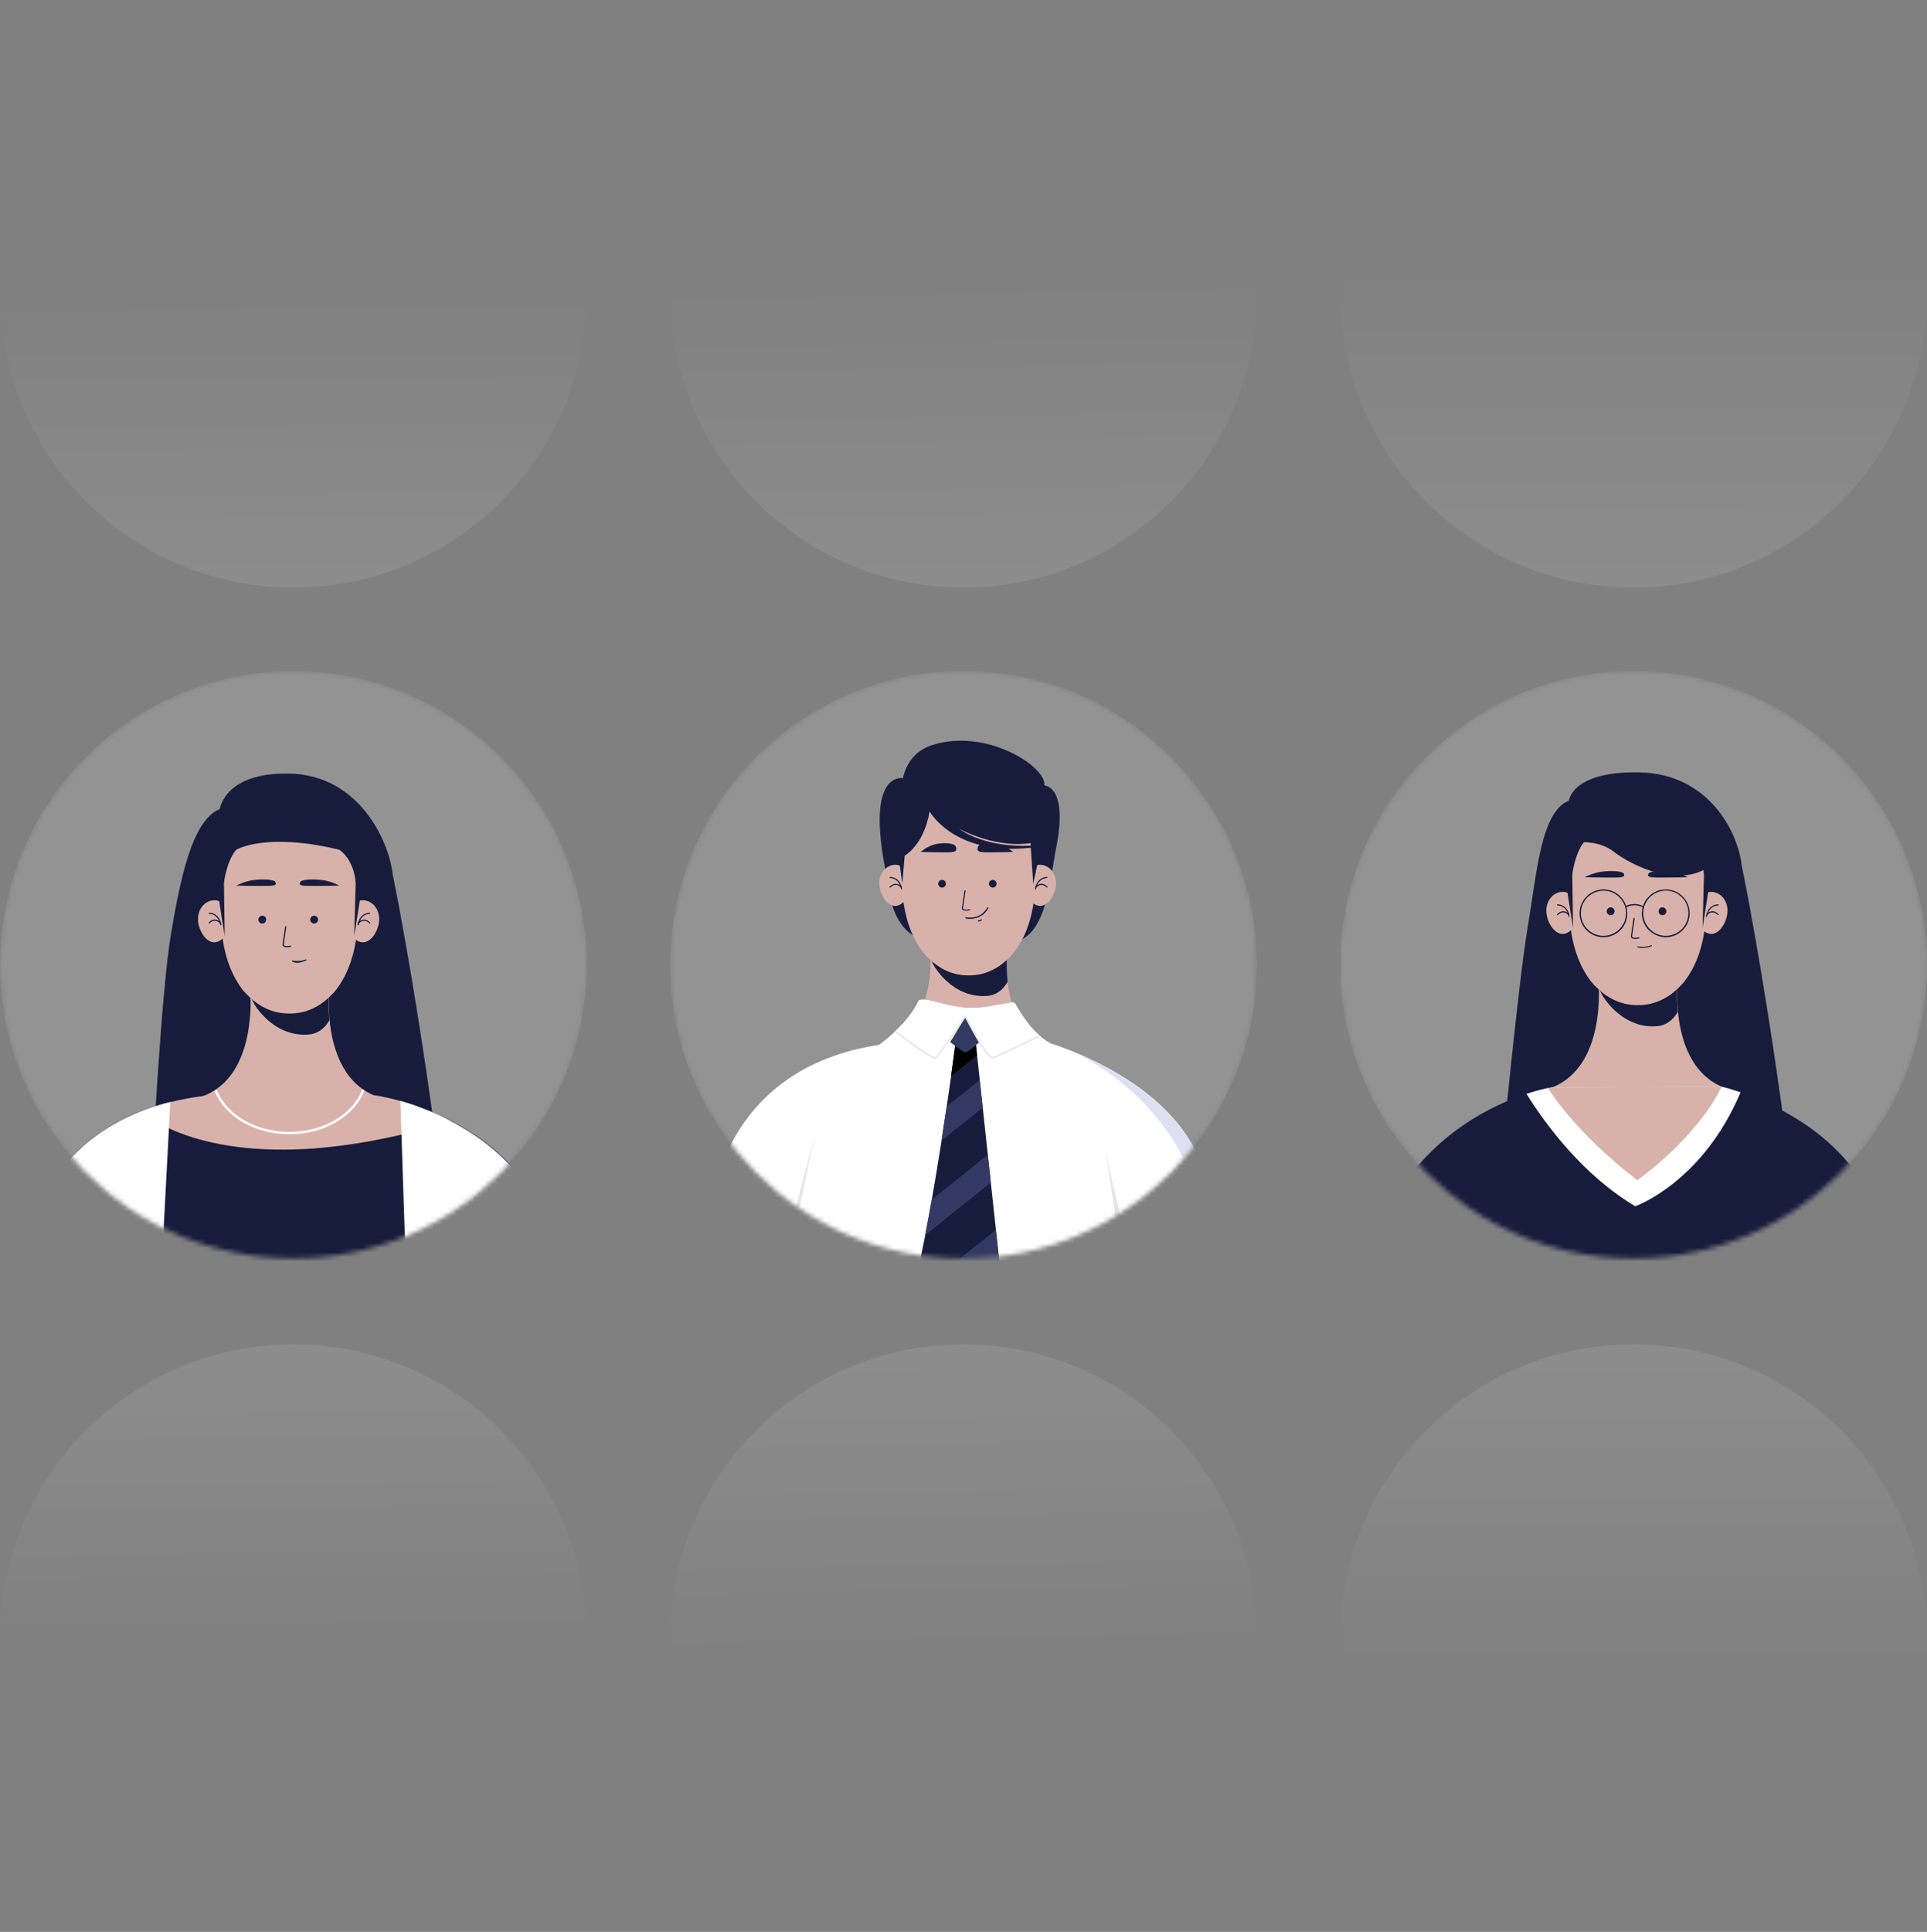 <svg className="w-full h-full" viewBox="0 0 424 425" fill="none" xmlns="http://www.w3.org/2000/svg">
<rect x="0" y="0" width="424" height="425" fill="#808080" stroke="none"/>
<mask id="mask0_1192_1008" style="mask-type:luminance" maskUnits="userSpaceOnUse" x="0" y="147" width="130" height="130">
<path d="M64.559 276.865C100.214 276.865 129.119 247.929 129.119 212.234C129.119 176.54 100.214 147.604 64.559 147.604C28.904 147.604 0 176.54 0 212.234C0 247.929 28.904 276.865 64.559 276.865Z" fill="white"/>
</mask>
<g mask="url(#mask0_1192_1008)">
<path d="M64.559 276.865C100.214 276.865 129.119 247.929 129.119 212.234C129.119 176.54 100.214 147.604 64.559 147.604C28.904 147.604 0 176.54 0 212.234C0 247.929 28.904 276.865 64.559 276.865Z" fill="white" fill-opacity="0.15"/>
</g>
<mask id="mask1_1192_1008" style="mask-type:luminance" maskUnits="userSpaceOnUse" x="0" y="147" width="130" height="130">
<path d="M64.559 276.865C100.214 276.865 129.119 247.929 129.119 212.234C129.119 176.54 100.214 147.604 64.559 147.604C28.904 147.604 0 176.54 0 212.234C0 247.929 28.904 276.865 64.559 276.865Z" fill="white"/>
</mask>
<g mask="url(#mask1_1192_1008)">
<path d="M95.647 248.666C90.912 213.86 86.402 192.357 86.402 192.357C85.555 184.745 78.816 170.473 63.695 170.179C51.202 169.937 48.8 175.922 48.333 178.016C42.164 180.438 39.572 194.052 37.637 205.366C35.442 218.202 33.403 258.233 33.403 258.233L86.695 265.879C86.678 265.879 97.893 265.17 95.647 248.666Z" fill="#171C3C"/>
<path d="M124.177 289.545C124.177 289.649 124.177 289.753 124.159 289.857C124.142 290.289 124.108 290.705 124.073 291.137C124.073 291.154 124.073 291.172 124.073 291.189C124.056 291.293 124.056 291.414 124.038 291.518C124.004 291.777 123.987 292.037 123.935 292.296C123.9 292.556 123.866 292.815 123.814 293.057C123.797 293.178 123.762 293.317 123.745 293.438C123.727 293.542 123.71 293.663 123.693 293.767C123.676 293.818 123.676 293.87 123.658 293.922C123.641 294.043 123.606 294.182 123.572 294.303C123.555 294.389 123.537 294.476 123.52 294.562H4.908V280.152C4.908 280.152 4.908 280.083 4.908 279.927C4.908 279.91 4.908 279.91 4.908 279.892C4.908 279.823 4.908 279.737 4.925 279.633C4.925 279.598 4.925 279.564 4.925 279.529C4.925 279.46 4.925 279.373 4.942 279.287C4.942 279.2 4.96 279.114 4.96 279.027V279.01C4.977 278.872 4.977 278.699 4.994 278.526C5.029 278.18 5.063 277.782 5.133 277.349C5.15 277.28 5.15 277.194 5.167 277.125C5.184 276.969 5.202 276.83 5.236 276.675C5.236 276.675 5.236 276.675 5.236 276.657C5.253 276.519 5.288 276.363 5.305 276.208C5.305 276.19 5.305 276.173 5.305 276.156C5.392 275.654 5.478 275.1 5.599 274.53C5.651 274.322 5.685 274.097 5.737 273.89C5.772 273.699 5.824 273.526 5.858 273.336C5.927 273.042 5.997 272.748 6.083 272.436C6.083 272.419 6.1 272.402 6.1 272.384C6.152 272.16 6.221 271.952 6.273 271.727C6.308 271.623 6.342 271.502 6.377 271.381C6.411 271.277 6.446 271.156 6.48 271.035C6.567 270.776 6.636 270.499 6.722 270.222C6.774 270.032 6.843 269.824 6.912 269.634C6.947 269.513 6.999 269.392 7.033 269.271C7.12 269.028 7.206 268.786 7.293 268.544C7.379 268.302 7.465 268.042 7.569 267.8C7.621 267.679 7.673 267.558 7.707 267.42C7.759 267.298 7.811 267.16 7.863 267.039C7.915 266.918 7.967 266.779 8.018 266.658C8.122 266.399 8.226 266.139 8.347 265.897C8.399 265.759 8.468 265.638 8.519 265.499C8.571 265.378 8.64 265.24 8.692 265.101C8.813 264.842 8.934 264.582 9.072 264.323C9.142 264.185 9.193 264.063 9.263 263.925C9.401 263.666 9.539 263.389 9.677 263.129C9.798 262.887 9.936 262.645 10.057 262.42C10.075 262.385 10.092 262.368 10.109 262.334C10.178 262.195 10.265 262.074 10.334 261.936C10.403 261.797 10.489 261.676 10.576 261.538C10.818 261.14 11.06 260.742 11.319 260.327C11.405 260.188 11.492 260.067 11.578 259.929C11.837 259.531 12.114 259.133 12.39 258.718C12.494 258.58 12.58 258.441 12.684 258.303C13.064 257.766 13.479 257.247 13.894 256.728C14.101 256.469 14.326 256.21 14.55 255.933C14.654 255.794 14.775 255.673 14.896 255.535C15.12 255.275 15.363 255.016 15.604 254.756C15.725 254.618 15.846 254.497 15.967 254.376C16.209 254.116 16.468 253.857 16.728 253.615C16.745 253.597 16.762 253.58 16.762 253.58C17.142 253.217 17.523 252.853 17.92 252.49C18.335 252.11 18.749 251.746 19.199 251.383C19.354 251.262 19.492 251.141 19.648 251.02C19.803 250.899 19.942 250.778 20.097 250.656C20.391 250.414 20.702 250.189 21.03 249.947C21.186 249.826 21.341 249.722 21.514 249.601C21.67 249.48 21.843 249.376 21.998 249.255C22.154 249.134 22.326 249.03 22.499 248.909C22.672 248.788 22.845 248.684 23 248.58C23 248.58 23.018 248.563 23.035 248.563C23.363 248.356 23.709 248.131 24.055 247.923C24.227 247.819 24.417 247.716 24.59 247.594C24.953 247.387 25.316 247.179 25.696 246.972C25.886 246.868 26.076 246.764 26.266 246.66C26.439 246.574 26.612 246.47 26.785 246.383C26.819 246.366 26.871 246.332 26.906 246.314C27.061 246.228 27.234 246.159 27.39 246.072C27.407 246.072 27.424 246.055 27.441 246.055C27.631 245.968 27.822 245.864 28.012 245.778C28.409 245.588 28.824 245.397 29.239 245.224C29.446 245.138 29.653 245.034 29.861 244.948C30.068 244.861 30.293 244.775 30.5 244.688C30.707 244.602 30.932 244.515 31.157 244.429C31.381 244.342 31.606 244.256 31.831 244.169C31.848 244.169 31.883 244.152 31.9 244.152C32.09 244.083 32.297 244.013 32.505 243.927C32.729 243.84 32.954 243.771 33.178 243.685C33.403 243.616 33.628 243.529 33.87 243.46H33.887C34.025 243.408 34.163 243.373 34.302 243.321C34.371 243.304 34.423 243.287 34.492 243.27C34.717 243.2 34.941 243.131 35.148 243.062C35.269 243.027 35.373 242.993 35.494 242.958C35.667 242.906 35.84 242.854 36.013 242.802C36.496 242.664 36.998 242.526 37.499 242.405C39.797 241.816 42.268 241.367 44.912 241.021L48.817 241.003L78.73 240.865L82.186 240.848C82.186 240.848 84.536 241.124 88.147 242.145C88.32 242.197 88.493 242.249 88.683 242.301C88.7 242.301 88.718 242.301 88.735 242.318C88.804 242.335 88.89 242.37 88.959 242.387C88.977 242.387 89.011 242.405 89.028 242.405C89.098 242.422 89.167 242.456 89.236 242.474C89.27 242.474 89.305 242.491 89.322 242.508C89.391 242.526 89.443 242.543 89.512 242.56C89.53 242.56 89.547 242.578 89.564 242.578C89.651 242.595 89.72 242.629 89.806 242.647C89.892 242.681 89.979 242.699 90.083 242.733C90.152 242.751 90.204 242.768 90.273 242.802C90.29 242.802 90.29 242.802 90.307 242.82C90.411 242.854 90.497 242.872 90.601 242.906C90.636 242.924 90.67 242.924 90.705 242.941C90.808 242.975 90.912 243.01 91.016 243.045C91.085 243.062 91.171 243.097 91.24 243.114C91.275 243.131 91.292 243.131 91.327 243.148C91.43 243.183 91.517 243.218 91.603 243.252C91.672 243.27 91.742 243.304 91.793 243.321C91.845 243.339 91.897 243.356 91.932 243.373C92.053 243.408 92.156 243.46 92.277 243.494C92.346 243.512 92.415 243.546 92.485 243.564C92.554 243.581 92.606 243.616 92.675 243.633C92.709 243.65 92.727 243.65 92.761 243.667C92.83 243.702 92.899 243.719 92.986 243.754C93.107 243.806 93.228 243.84 93.331 243.892C93.4 243.927 93.47 243.944 93.539 243.979C93.573 243.996 93.591 243.996 93.625 244.013C93.763 244.065 93.902 244.117 94.04 244.169C94.161 244.221 94.282 244.273 94.403 244.325C94.524 244.377 94.645 244.429 94.766 244.481C94.887 244.532 95.008 244.584 95.111 244.636H95.129C95.146 244.654 95.18 244.654 95.215 244.671C95.319 244.723 95.405 244.757 95.509 244.792C95.63 244.844 95.751 244.896 95.889 244.948C96.01 245 96.131 245.051 96.269 245.121C96.39 245.172 96.528 245.242 96.649 245.294C96.77 245.345 96.908 245.415 97.029 245.467C97.15 245.518 97.288 245.588 97.409 245.64C97.669 245.761 97.928 245.882 98.187 246.02C98.325 246.089 98.446 246.159 98.585 246.21C98.844 246.349 99.103 246.47 99.362 246.608C100.589 247.248 101.833 247.975 103.095 248.753C103.112 248.753 103.129 248.771 103.129 248.771C103.458 248.978 103.769 249.186 104.097 249.394C104.149 249.428 104.183 249.445 104.235 249.48C104.391 249.584 104.546 249.688 104.702 249.791C104.788 249.861 104.875 249.913 104.978 249.982C105.082 250.051 105.186 250.12 105.289 250.189C105.445 250.31 105.618 250.432 105.773 250.535C105.877 250.605 105.963 250.674 106.067 250.743C106.102 250.76 106.136 250.795 106.171 250.812C106.413 250.985 106.654 251.175 106.896 251.366C107.052 251.487 107.207 251.608 107.363 251.729C107.536 251.867 107.709 252.006 107.881 252.144C108.054 252.3 108.244 252.438 108.417 252.594C108.452 252.611 108.469 252.646 108.503 252.663C108.538 252.698 108.573 252.715 108.607 252.75C108.849 252.957 109.074 253.165 109.316 253.372C109.402 253.442 109.471 253.511 109.558 253.58C109.713 253.718 109.869 253.857 110.024 253.995C110.18 254.134 110.335 254.272 110.473 254.428C110.508 254.462 110.525 254.48 110.56 254.497C110.698 254.635 110.836 254.774 110.992 254.912C111.13 255.05 111.268 255.189 111.407 255.327C111.493 255.414 111.597 255.518 111.683 255.621C111.7 255.639 111.735 255.673 111.752 255.691C111.856 255.794 111.942 255.881 112.046 255.985C112.167 256.123 112.305 256.261 112.426 256.4C112.461 256.434 112.478 256.452 112.513 256.486C112.668 256.642 112.806 256.815 112.962 256.988C113.014 257.04 113.048 257.092 113.1 257.144C113.238 257.299 113.377 257.455 113.515 257.611C113.636 257.766 113.774 257.905 113.895 258.061C113.912 258.078 113.912 258.078 113.929 258.095C113.947 258.112 113.964 258.13 113.964 258.147C113.999 258.199 114.05 258.234 114.085 258.285C114.189 258.407 114.292 258.545 114.396 258.683C114.552 258.874 114.69 259.064 114.845 259.254C114.863 259.272 114.863 259.289 114.88 259.306C115.018 259.479 115.156 259.669 115.295 259.86C115.312 259.877 115.312 259.894 115.329 259.912C115.433 260.05 115.537 260.188 115.64 260.327C115.692 260.413 115.761 260.482 115.813 260.569C115.865 260.621 115.899 260.69 115.934 260.742C116.02 260.846 116.09 260.967 116.176 261.088C116.193 261.123 116.211 261.14 116.228 261.174C116.28 261.244 116.331 261.33 116.383 261.399C116.522 261.607 116.66 261.815 116.798 262.022C116.884 262.161 116.971 262.282 117.057 262.42C117.075 262.437 117.092 262.472 117.109 262.489C117.161 262.558 117.195 262.628 117.247 262.697L117.403 262.939C117.489 263.077 117.576 263.216 117.645 263.354C117.645 263.371 117.662 263.389 117.679 263.406C117.731 263.51 117.8 263.596 117.852 263.7C117.939 263.839 118.025 263.994 118.111 264.133C118.163 264.219 118.215 264.306 118.25 264.375C118.301 264.444 118.336 264.531 118.371 264.6C118.388 264.634 118.422 264.686 118.44 264.721C118.509 264.842 118.561 264.946 118.63 265.067C118.664 265.136 118.716 265.205 118.751 265.274C118.906 265.551 119.044 265.845 119.2 266.122C119.217 266.174 119.252 266.209 119.269 266.26C119.321 266.364 119.373 266.485 119.425 266.589C119.459 266.658 119.494 266.728 119.528 266.814C119.667 267.091 119.805 267.368 119.926 267.662C119.978 267.766 120.029 267.869 120.064 267.99C120.116 268.112 120.185 268.25 120.237 268.371C120.289 268.492 120.341 268.63 120.41 268.752C120.427 268.786 120.427 268.803 120.444 268.838C120.513 268.994 120.565 269.132 120.634 269.288C120.652 269.322 120.652 269.34 120.669 269.374C120.721 269.478 120.755 269.599 120.807 269.703C120.893 269.911 120.963 270.118 121.049 270.326C121.066 270.378 121.084 270.412 121.101 270.464C121.135 270.551 121.17 270.637 121.205 270.724C121.205 270.741 121.222 270.758 121.222 270.776C121.274 270.897 121.308 271.018 121.343 271.122C121.395 271.26 121.446 271.398 121.481 271.537C121.481 271.554 121.481 271.554 121.498 271.571C121.55 271.692 121.585 271.831 121.619 271.952C121.654 272.073 121.706 272.194 121.74 272.315C121.792 272.454 121.827 272.575 121.878 272.713C121.878 272.73 121.896 272.765 121.896 272.782C121.948 272.955 121.999 273.111 122.051 273.284C122.086 273.405 122.12 273.509 122.155 273.63C122.172 273.682 122.172 273.717 122.19 273.751C122.207 273.786 122.207 273.82 122.224 273.872C122.241 273.924 122.259 273.993 122.276 274.063C122.31 274.201 122.362 274.357 122.397 274.495C122.431 274.633 122.483 274.789 122.518 274.927C122.535 274.979 122.535 275.014 122.552 275.066C122.57 275.152 122.604 275.239 122.622 275.343C122.673 275.516 122.708 275.689 122.742 275.862C122.812 276.138 122.881 276.433 122.95 276.727C123.019 277.038 123.088 277.367 123.157 277.695C123.192 277.834 123.209 277.972 123.244 278.111C123.244 278.145 123.261 278.162 123.261 278.197C123.33 278.543 123.399 278.872 123.451 279.218C123.468 279.322 123.486 279.425 123.503 279.529C123.537 279.771 123.589 280.014 123.624 280.256L123.658 280.481C123.676 280.584 123.693 280.688 123.71 280.792C123.727 280.844 123.727 280.896 123.727 280.965C123.745 281.138 123.779 281.294 123.797 281.467C123.814 281.622 123.831 281.795 123.848 281.951C123.883 282.28 123.935 282.608 123.969 282.954C123.987 283.127 124.004 283.3 124.021 283.456C124.021 283.473 124.021 283.508 124.021 283.525C124.038 283.629 124.039 283.75 124.056 283.871C124.056 283.923 124.073 283.975 124.073 284.027C124.073 284.096 124.09 284.165 124.09 284.235C124.09 284.321 124.108 284.408 124.108 284.477C124.142 284.892 124.177 285.307 124.194 285.722C124.194 285.826 124.211 285.93 124.211 286.051C124.211 286.12 124.211 286.189 124.229 286.259C124.246 286.535 124.263 286.829 124.263 287.124C124.211 287.989 124.211 288.767 124.177 289.545Z" fill="#171C3C"/>
<path d="M38.76 294.544H4.89V280.134C4.89 280.134 4.89 280.065 4.89 279.909C4.89 279.892 4.89 279.892 4.89 279.875C4.89 279.805 4.89 279.719 4.908 279.615C4.908 279.58 4.908 279.546 4.908 279.511C4.908 279.442 4.908 279.356 4.925 279.269C4.925 279.183 4.942 279.096 4.942 279.01V278.992C4.959 278.854 4.959 278.681 4.977 278.508C5.011 278.162 5.046 277.764 5.115 277.332C5.132 277.262 5.132 277.176 5.15 277.107C5.167 276.951 5.184 276.813 5.219 276.657C5.219 276.657 5.219 276.657 5.219 276.64C5.236 276.501 5.271 276.345 5.288 276.19C5.288 276.172 5.288 276.155 5.288 276.138C5.374 275.636 5.461 275.083 5.582 274.512C5.633 274.304 5.668 274.079 5.72 273.872C5.754 273.681 5.806 273.508 5.841 273.318C5.91 273.024 5.979 272.73 6.065 272.419C6.065 272.401 6.083 272.384 6.083 272.367C6.134 272.142 6.204 271.934 6.255 271.709C6.29 271.605 6.325 271.484 6.359 271.363C6.394 271.259 6.428 271.138 6.463 271.017C6.549 270.758 6.618 270.481 6.705 270.204C6.757 270.014 6.826 269.806 6.895 269.616C6.929 269.495 6.981 269.374 7.016 269.253C7.102 269.011 7.189 268.768 7.275 268.526C7.361 268.284 7.448 268.024 7.551 267.782C7.603 267.661 7.655 267.54 7.69 267.402C7.742 267.281 7.793 267.142 7.845 267.021C7.897 266.9 7.949 266.762 8.001 266.64C8.104 266.381 8.208 266.122 8.329 265.879C8.381 265.741 8.45 265.62 8.502 265.481C8.554 265.36 8.623 265.222 8.675 265.084C8.796 264.824 8.917 264.565 9.055 264.305C9.124 264.167 9.176 264.046 9.245 263.907C9.383 263.648 9.521 263.371 9.66 263.111C9.781 262.869 9.919 262.627 10.04 262.402C10.057 262.368 10.074 262.35 10.092 262.316C10.161 262.177 10.247 262.056 10.316 261.918C10.385 261.779 10.472 261.658 10.558 261.52C10.8 261.122 11.042 260.724 11.301 260.309C11.388 260.171 11.474 260.049 11.56 259.911C11.82 259.513 12.096 259.115 12.373 258.7C12.476 258.562 12.563 258.423 12.666 258.285C13.047 257.749 13.461 257.23 13.876 256.711C14.084 256.451 14.308 256.192 14.533 255.915C14.636 255.776 14.757 255.655 14.878 255.517C15.103 255.257 15.345 254.998 15.587 254.738C15.708 254.6 15.829 254.479 15.95 254.358C16.192 254.098 16.451 253.839 16.71 253.597C16.727 253.579 16.745 253.562 16.745 253.562C17.125 253.199 17.505 252.836 17.902 252.472C18.317 252.092 18.732 251.728 19.181 251.365C19.337 251.244 19.475 251.123 19.631 251.002C19.786 250.881 19.924 250.76 20.08 250.639C20.373 250.396 20.685 250.171 21.013 249.929C21.168 249.808 21.324 249.704 21.497 249.583C21.652 249.462 21.825 249.358 21.981 249.237C22.136 249.116 22.309 249.012 22.482 248.891C22.654 248.77 22.827 248.666 22.983 248.563C22.983 248.563 23 248.545 23.017 248.545C23.346 248.338 23.691 248.113 24.037 247.905C24.21 247.801 24.4 247.698 24.573 247.577C24.936 247.369 25.298 247.161 25.679 246.954C25.869 246.85 26.059 246.746 26.249 246.642C26.422 246.556 26.594 246.452 26.767 246.366C26.802 246.348 26.854 246.314 26.888 246.296C27.044 246.21 27.216 246.141 27.372 246.054C27.389 246.054 27.407 246.037 27.424 246.037C27.614 245.95 27.804 245.847 27.994 245.76C28.392 245.57 28.806 245.38 29.221 245.207C29.428 245.12 29.636 245.016 29.843 244.93C30.05 244.843 30.275 244.757 30.483 244.67C30.69 244.584 30.915 244.497 31.139 244.411C31.364 244.324 31.588 244.238 31.813 244.151C31.83 244.151 31.865 244.134 31.882 244.134C32.072 244.065 32.28 243.996 32.487 243.909C32.712 243.823 32.936 243.753 33.161 243.667C33.386 243.598 33.61 243.511 33.852 243.442H33.869C34.008 243.39 34.146 243.355 34.284 243.304C34.353 243.286 34.405 243.269 34.474 243.252C34.699 243.182 34.923 243.113 35.131 243.044C35.252 243.01 35.355 242.975 35.477 242.94C35.649 242.888 35.822 242.837 35.995 242.785C36.479 242.646 36.98 242.508 37.481 242.387C37.481 242.387 37.481 242.404 37.481 242.421C37.481 242.698 37.533 244.861 37.619 248.355C37.688 251.106 37.758 254.669 37.861 258.821C38.086 268.716 38.414 281.777 38.76 294.544Z" fill="#171C3C"/>
<path d="M82.134 240.901C78.004 244.344 74.012 246.437 70.245 247.561H70.228C57.803 251.298 47.901 244.603 44.065 241.385C44.342 241.282 44.618 241.178 44.895 241.057C45.638 240.763 46.329 240.399 46.986 240.002C56.801 233.981 55.021 217.426 55.021 217.426H72.457C72.457 217.426 72.128 220.47 72.526 224.432C73.079 230.193 75.204 237.891 82.134 240.901Z" fill="#D8B2AA"/>
<path d="M99.327 246.659C48.972 261.9 31.122 244.462 31.122 244.462C33.092 243.701 35.2 243.027 37.481 242.456C39.779 241.885 42.25 241.418 44.894 241.072L82.15 240.916C82.15 240.916 84.501 241.193 88.112 242.213C91.171 243.061 95.145 244.462 99.327 246.659Z" fill="#D8B2AA"/>
<path d="M72.491 224.432C71.471 226.179 70.002 227.408 67.946 227.581C59.824 228.255 55.262 220.263 55.349 219.536L55.763 217.426H72.421C72.421 217.426 72.093 220.488 72.491 224.432Z" fill="#171C3C"/>
<path d="M83.43 202.166C83.43 199.883 81.823 198.049 79.835 198.049C77.848 198.049 76.241 199.9 76.241 202.166C76.241 204.45 77.848 207.304 79.835 207.304C81.823 207.304 83.43 204.432 83.43 202.166Z" fill="#D8B2AA"/>
<path d="M78.903 203.568L78.643 203.551C78.643 203.516 78.954 200.835 81.443 200.766V201.025C79.179 201.077 78.903 203.551 78.903 203.568Z" fill="#171C3C"/>
<path d="M81.357 203.186C80.925 202.754 80.493 202.546 80.061 202.564C79.404 202.598 78.955 203.169 78.955 203.169L78.747 203.013C78.765 202.979 79.266 202.339 80.026 202.304C80.545 202.269 81.046 202.512 81.512 203.013L81.357 203.186Z" fill="#171C3C"/>
<path d="M43.564 202.166C43.564 199.883 45.171 198.049 47.158 198.049C49.145 198.049 50.753 199.9 50.753 202.166C50.753 204.45 49.145 207.304 47.158 207.304C45.171 207.304 43.564 204.432 43.564 202.166Z" fill="#D8B2AA"/>
<path d="M48.489 203.568L48.748 203.551C48.748 203.516 48.437 200.835 45.949 200.766V201.025C48.213 201.077 48.489 203.551 48.489 203.568Z" fill="#171C3C"/>
<path d="M46.018 203.186C46.45 202.754 46.882 202.546 47.314 202.564C47.971 202.598 48.42 203.169 48.42 203.169L48.627 203.013C48.61 202.979 48.109 202.339 47.349 202.304C46.83 202.269 46.329 202.512 45.862 203.013L46.018 203.186Z" fill="#171C3C"/>
<path d="M73.753 217.994C71.091 221.056 67.722 223.029 63.678 222.959C59.652 223.029 56.265 221.056 53.604 217.994C53.586 217.977 53.569 217.96 53.552 217.943C48.782 211.922 47.815 203.134 49.111 192.685C50.044 185.16 57.129 182.254 61.052 181.199C62.762 180.749 64.559 180.749 66.27 181.199C70.21 182.254 77.295 185.16 78.211 192.685C79.541 203.169 78.556 211.957 73.753 217.994Z" fill="#D8B2AA"/>
<path d="M69.122 203.169C69.599 203.169 69.986 202.782 69.986 202.304C69.986 201.827 69.599 201.439 69.122 201.439C68.644 201.439 68.258 201.827 68.258 202.304C68.258 202.782 68.644 203.169 69.122 203.169Z" fill="#171C3C"/>
<path d="M57.716 203.169C58.194 203.169 58.58 202.782 58.58 202.304C58.58 201.827 58.194 201.439 57.716 201.439C57.239 201.439 56.852 201.827 56.852 202.304C56.852 202.782 57.239 203.169 57.716 203.169Z" fill="#171C3C"/>
<path d="M74.669 194.83C74.669 194.83 72.405 194.882 69.45 194.899C66.495 194.916 65.718 194.882 65.994 194.12C66.253 193.359 69.225 193.377 71.092 193.636C72.958 193.896 74.669 194.83 74.669 194.83Z" fill="#171C3C"/>
<path d="M51.979 194.83C51.979 194.83 54.243 194.882 57.198 194.899C60.153 194.916 60.93 194.882 60.654 194.12C60.395 193.359 57.422 193.377 55.556 193.636C53.707 193.913 51.979 194.83 51.979 194.83Z" fill="#171C3C"/>
<path d="M63.108 208.375C62.797 208.375 62.486 208.323 62.313 208.167C62.227 208.098 62.14 207.96 62.175 207.735C62.296 206.939 62.762 203.79 62.762 203.756L63.022 203.79C63.022 203.825 62.555 206.974 62.434 207.769C62.417 207.89 62.451 207.942 62.486 207.977C62.728 208.202 63.54 208.115 64.007 208.012L64.058 208.254C63.989 208.288 63.557 208.375 63.108 208.375Z" fill="#171C3C"/>
<path d="M65.428 211.818C64.789 211.818 64.337 211.545 64.303 211.528C64.234 211.511 64.199 211.442 64.216 211.39C64.234 211.32 64.303 211.286 64.355 211.303C64.372 211.303 65.806 211.666 67.275 211.061C67.327 211.044 67.396 211.061 67.43 211.13C67.448 211.182 67.43 211.269 67.361 211.286C66.653 211.58 65.981 211.818 65.428 211.818Z" fill="#171C3C"/>
<path d="M78.401 188.949L77.934 205.937L79.265 197.512C79.282 197.53 83.412 192.011 78.401 188.949Z" fill="#171C3C"/>
<path d="M49.214 189.986L49.439 205.936L48.108 197.512C48.108 197.529 44.203 193.031 49.214 189.986Z" fill="#171C3C"/>
<path d="M123.52 294.545H89.892C89.512 284.65 89.149 274.374 88.856 265.344C88.648 259.393 88.475 253.978 88.337 249.584C88.234 246.608 88.165 244.1 88.095 242.214V242.18C88.268 242.232 88.441 242.283 88.631 242.335C88.648 242.335 88.666 242.335 88.683 242.353C88.752 242.37 88.838 242.405 88.907 242.422C88.925 242.422 88.959 242.439 88.977 242.439C89.046 242.456 89.115 242.491 89.184 242.508C89.27 242.543 89.374 242.56 89.46 242.595C89.478 242.595 89.495 242.612 89.512 242.612C89.599 242.629 89.668 242.664 89.754 242.681C89.841 242.716 89.927 242.733 90.031 242.768C90.1 242.785 90.152 242.802 90.221 242.837C90.238 242.837 90.238 242.837 90.255 242.854C90.359 242.889 90.445 242.906 90.549 242.941C90.584 242.958 90.618 242.958 90.653 242.975C90.757 243.01 90.86 243.045 90.964 243.079C91.033 243.097 91.119 243.131 91.189 243.148C91.223 243.166 91.24 243.166 91.275 243.183C91.379 243.218 91.465 243.252 91.551 243.287C91.621 243.304 91.69 243.339 91.742 243.356C91.793 243.373 91.845 243.391 91.88 243.408C91.983 243.443 92.087 243.477 92.191 243.529C92.191 243.529 92.208 243.529 92.208 243.546C92.277 243.564 92.346 243.598 92.415 243.616C92.484 243.633 92.536 243.667 92.606 243.685C92.64 243.702 92.657 243.702 92.692 243.719C92.744 243.737 92.778 243.754 92.83 243.771C92.865 243.789 92.882 243.789 92.916 243.806C93.037 243.858 93.159 243.892 93.262 243.944C93.331 243.979 93.4 243.996 93.469 244.031C93.504 244.048 93.521 244.048 93.556 244.065C93.694 244.117 93.832 244.169 93.971 244.221C94.022 244.238 94.074 244.273 94.144 244.29C94.195 244.308 94.247 244.325 94.299 244.359C94.316 244.359 94.334 244.377 94.351 244.377C94.403 244.394 94.437 244.411 94.489 244.429C94.593 244.481 94.714 244.515 94.817 244.567C94.904 244.602 94.973 244.636 95.059 244.671H95.077C95.094 244.688 95.128 244.688 95.163 244.705C95.267 244.74 95.353 244.792 95.457 244.827C95.474 244.827 95.491 244.844 95.509 244.844C95.612 244.896 95.716 244.93 95.837 244.982H95.854C95.975 245.034 96.096 245.086 96.2 245.138C96.269 245.172 96.338 245.207 96.424 245.242C96.494 245.276 96.563 245.311 96.649 245.345C96.736 245.38 96.822 245.432 96.908 245.467C96.926 245.467 96.96 245.484 96.977 245.501C97.081 245.536 97.168 245.588 97.254 245.64C97.288 245.657 97.323 245.674 97.34 245.691C97.513 245.778 97.686 245.847 97.841 245.934C97.876 245.951 97.911 245.968 97.945 245.986C98.066 246.037 98.187 246.107 98.291 246.159C98.36 246.193 98.412 246.228 98.481 246.262C99.621 246.833 100.762 247.456 101.92 248.165C102.023 248.217 102.127 248.286 102.231 248.356C102.265 248.373 102.317 248.407 102.352 248.425C102.524 248.529 102.697 248.632 102.87 248.736C102.922 248.771 102.956 248.788 103.008 248.823C103.026 248.823 103.043 248.84 103.043 248.84C103.371 249.048 103.682 249.255 104.011 249.463C104.062 249.497 104.097 249.515 104.149 249.549C104.27 249.636 104.391 249.705 104.512 249.791C104.546 249.809 104.581 249.843 104.615 249.861C104.702 249.913 104.788 249.982 104.875 250.051C104.978 250.12 105.082 250.189 105.186 250.259C105.324 250.362 105.462 250.466 105.618 250.57C105.635 250.587 105.669 250.605 105.687 250.622C105.721 250.656 105.773 250.674 105.808 250.708C105.86 250.76 105.929 250.795 105.98 250.829C106.015 250.847 106.05 250.881 106.084 250.899C106.326 251.072 106.568 251.262 106.81 251.452C106.965 251.573 107.121 251.694 107.277 251.815C107.449 251.954 107.622 252.092 107.795 252.231C107.968 252.386 108.158 252.525 108.331 252.68C108.365 252.698 108.382 252.732 108.417 252.75C108.452 252.784 108.486 252.802 108.521 252.836C108.763 253.044 108.987 253.251 109.229 253.459C109.316 253.528 109.385 253.597 109.471 253.666C109.627 253.805 109.782 253.943 109.938 254.082C110.093 254.22 110.249 254.358 110.387 254.514C110.422 254.549 110.439 254.566 110.473 254.583C110.612 254.722 110.75 254.86 110.905 254.999C111.044 255.137 111.182 255.275 111.32 255.414C111.406 255.5 111.51 255.604 111.597 255.708C111.614 255.725 111.648 255.76 111.666 255.777C111.769 255.881 111.856 255.967 111.959 256.071C112.08 256.21 112.219 256.348 112.34 256.486C112.374 256.521 112.391 256.538 112.426 256.573C112.582 256.728 112.72 256.901 112.875 257.074C112.927 257.126 112.962 257.178 113.014 257.23C113.152 257.386 113.29 257.542 113.428 257.697C113.515 257.801 113.584 257.888 113.67 257.991C113.722 258.043 113.757 258.095 113.808 258.147C113.826 258.164 113.826 258.164 113.843 258.182C113.86 258.199 113.878 258.216 113.878 258.234C113.912 258.285 113.964 258.32 113.999 258.372C114.102 258.493 114.206 258.631 114.31 258.77C114.465 258.96 114.603 259.15 114.759 259.341C114.776 259.358 114.776 259.375 114.793 259.393C114.932 259.566 115.07 259.756 115.208 259.946C115.225 259.963 115.225 259.981 115.243 259.998C115.346 260.136 115.45 260.275 115.554 260.413C115.606 260.5 115.675 260.569 115.727 260.655C115.778 260.707 115.813 260.777 115.848 260.828C115.934 260.932 116.003 261.053 116.089 261.174C116.107 261.209 116.124 261.226 116.141 261.261C116.193 261.33 116.245 261.417 116.297 261.486C116.435 261.693 116.573 261.901 116.712 262.109C116.798 262.247 116.884 262.368 116.971 262.506C116.988 262.524 117.005 262.558 117.023 262.576C117.074 262.645 117.109 262.714 117.161 262.783C117.213 262.852 117.265 262.939 117.316 263.025C117.403 263.164 117.489 263.302 117.558 263.441C117.576 263.458 117.576 263.475 117.593 263.493C117.645 263.596 117.714 263.683 117.766 263.787C117.852 263.925 117.938 264.081 118.025 264.219C118.059 264.288 118.111 264.358 118.146 264.427C118.146 264.444 118.163 264.461 118.163 264.479C118.215 264.548 118.25 264.634 118.284 264.704C118.301 264.738 118.336 264.79 118.353 264.825C118.422 264.946 118.474 265.05 118.543 265.171C118.578 265.24 118.63 265.309 118.664 265.378C118.82 265.655 118.958 265.949 119.114 266.226C119.131 266.278 119.165 266.312 119.183 266.364C119.234 266.468 119.286 266.589 119.338 266.693C119.373 266.762 119.407 266.831 119.442 266.918C119.58 267.195 119.718 267.471 119.839 267.766C119.857 267.8 119.874 267.852 119.891 267.887C119.926 267.956 119.943 268.025 119.978 268.077C120.029 268.181 120.081 268.284 120.116 268.406C120.116 268.423 120.133 268.44 120.133 268.457C120.185 268.579 120.237 268.717 120.306 268.838C120.323 268.873 120.323 268.89 120.34 268.925C120.41 269.08 120.461 269.219 120.531 269.374C120.548 269.409 120.548 269.426 120.565 269.461C120.617 269.565 120.651 269.686 120.703 269.79C120.79 269.997 120.859 270.205 120.945 270.412C120.963 270.464 120.98 270.499 120.997 270.551C121.032 270.637 121.066 270.724 121.101 270.81C121.101 270.828 121.118 270.845 121.118 270.862C121.17 270.983 121.204 271.104 121.239 271.208C121.291 271.346 121.343 271.485 121.377 271.623C121.377 271.641 121.377 271.641 121.395 271.658C121.446 271.779 121.481 271.917 121.515 272.038C121.533 272.09 121.55 272.16 121.585 272.229C121.602 272.281 121.619 272.35 121.636 272.402C121.688 272.54 121.723 272.661 121.775 272.8C121.775 272.817 121.792 272.852 121.792 272.869C121.844 273.042 121.896 273.198 121.947 273.371C121.982 273.492 122.017 273.595 122.051 273.717C122.068 273.768 122.068 273.803 122.086 273.838C122.103 273.872 122.103 273.907 122.12 273.959C122.138 274.011 122.155 274.08 122.172 274.149C122.207 274.287 122.259 274.443 122.293 274.581C122.345 274.772 122.397 274.962 122.449 275.152C122.518 275.412 122.587 275.671 122.656 275.948C122.725 276.225 122.794 276.519 122.863 276.813C122.932 277.124 123.002 277.453 123.071 277.782C123.105 277.938 123.14 278.111 123.174 278.266C123.244 278.612 123.313 278.941 123.365 279.287C123.382 279.391 123.399 279.495 123.416 279.598C123.451 279.84 123.503 280.083 123.537 280.325C123.572 280.515 123.589 280.688 123.624 280.878C123.676 281.259 123.727 281.64 123.779 282.038C123.814 282.366 123.866 282.695 123.9 283.041C123.917 283.231 123.935 283.421 123.952 283.629C123.969 283.854 124.004 284.096 124.021 284.321C124.021 284.408 124.038 284.494 124.038 284.563C124.073 284.978 124.108 285.394 124.125 285.809C124.142 285.982 124.142 286.155 124.159 286.345C124.177 286.622 124.194 286.916 124.194 287.21C124.228 288.006 124.228 288.784 124.194 289.545C124.194 289.649 124.194 289.753 124.177 289.857C124.159 290.289 124.125 290.705 124.09 291.137C124.073 291.275 124.056 291.397 124.056 291.535C124.021 291.794 124.004 292.054 123.952 292.313C123.917 292.573 123.883 292.832 123.831 293.075C123.814 293.196 123.779 293.334 123.762 293.455C123.745 293.559 123.727 293.68 123.71 293.784C123.693 293.836 123.693 293.888 123.676 293.939C123.658 294.026 123.641 294.113 123.624 294.216C123.624 294.251 123.606 294.285 123.606 294.32C123.572 294.372 123.537 294.458 123.52 294.545Z" fill="white"/>
<path d="M37.464 242.439V242.474L37.17 248.217L36.617 258.701L34.733 294.563H4.907V280.152C4.907 280.152 4.907 280.083 4.907 279.927C4.907 279.91 4.907 279.91 4.907 279.893C4.907 279.823 4.907 279.737 4.925 279.633C4.925 279.599 4.925 279.564 4.925 279.529C4.925 279.46 4.942 279.374 4.942 279.287C4.942 279.201 4.959 279.114 4.959 279.028V279.01C4.976 278.872 4.977 278.699 4.994 278.526C5.028 278.18 5.063 277.782 5.132 277.35C5.149 277.28 5.149 277.194 5.167 277.125C5.184 276.969 5.201 276.831 5.236 276.675C5.236 276.675 5.236 276.675 5.236 276.658C5.253 276.519 5.288 276.364 5.305 276.208C5.305 276.191 5.305 276.173 5.305 276.156C5.391 275.654 5.478 275.101 5.599 274.53C5.65 274.322 5.685 274.097 5.737 273.89C5.771 273.699 5.823 273.526 5.858 273.336C5.927 273.042 5.996 272.748 6.082 272.437C6.082 272.419 6.1 272.402 6.1 272.385C6.152 272.16 6.221 271.952 6.273 271.727C6.307 271.624 6.342 271.502 6.376 271.381C6.411 271.278 6.445 271.156 6.48 271.035C6.566 270.776 6.635 270.499 6.722 270.222C6.791 270.032 6.843 269.824 6.912 269.634C6.946 269.513 6.998 269.392 7.033 269.271C7.119 269.029 7.206 268.786 7.292 268.544C7.378 268.302 7.465 268.043 7.569 267.8C7.62 267.679 7.672 267.558 7.707 267.42C7.759 267.299 7.81 267.16 7.862 267.039C7.914 266.918 7.966 266.78 8.018 266.659C8.122 266.399 8.225 266.14 8.346 265.897C8.398 265.759 8.467 265.638 8.519 265.5C8.571 265.378 8.64 265.24 8.692 265.102C8.813 264.842 8.934 264.583 9.072 264.323C9.141 264.185 9.193 264.064 9.262 263.925C9.4 263.666 9.539 263.389 9.677 263.13C9.798 262.887 9.936 262.645 10.057 262.42C10.074 262.386 10.091 262.368 10.109 262.334C10.178 262.195 10.264 262.074 10.333 261.936C10.402 261.797 10.489 261.676 10.575 261.538C10.817 261.14 11.059 260.742 11.318 260.327C11.405 260.189 11.491 260.068 11.578 259.929C11.837 259.531 12.113 259.133 12.39 258.718C12.493 258.58 12.58 258.441 12.684 258.303C13.064 257.767 13.479 257.248 13.893 256.729C14.101 256.469 14.325 256.21 14.55 255.933C14.653 255.795 14.774 255.673 14.895 255.535C15.12 255.276 15.362 255.016 15.604 254.757C15.725 254.618 15.846 254.497 15.967 254.376C16.209 254.117 16.468 253.857 16.727 253.615C16.744 253.598 16.762 253.58 16.762 253.58C17.142 253.217 17.522 252.854 17.919 252.49C18.334 252.11 18.749 251.747 19.198 251.383C19.354 251.262 19.492 251.141 19.648 251.02C19.803 250.899 19.941 250.778 20.097 250.657C20.391 250.414 20.702 250.19 21.03 249.947C21.185 249.826 21.341 249.723 21.514 249.601C21.669 249.48 21.842 249.377 21.998 249.255C22.153 249.134 22.326 249.031 22.499 248.909C22.672 248.788 22.844 248.685 23 248.581C23 248.581 23.017 248.563 23.035 248.563C23.363 248.356 23.708 248.131 24.054 247.923C24.227 247.82 24.417 247.716 24.59 247.595C24.953 247.387 25.315 247.179 25.696 246.972C25.886 246.868 26.076 246.764 26.266 246.661C26.439 246.574 26.611 246.47 26.784 246.384C26.819 246.366 26.871 246.332 26.905 246.315C27.061 246.228 27.234 246.159 27.389 246.072C27.406 246.072 27.424 246.055 27.441 246.055C27.631 245.969 27.821 245.865 28.011 245.778C28.409 245.588 28.823 245.398 29.238 245.225C29.445 245.138 29.653 245.034 29.86 244.948C30.068 244.861 30.292 244.775 30.5 244.688C30.707 244.602 30.932 244.515 31.156 244.429C31.381 244.342 31.605 244.256 31.83 244.169C31.847 244.169 31.882 244.152 31.899 244.152C32.089 244.083 32.297 244.014 32.504 243.927C32.729 243.841 32.953 243.771 33.178 243.685C33.403 243.616 33.627 243.529 33.869 243.46H33.886C34.025 243.408 34.163 243.374 34.301 243.322C34.37 243.304 34.422 243.287 34.491 243.27C34.716 243.201 34.941 243.131 35.148 243.062C35.269 243.028 35.373 242.993 35.494 242.958C35.666 242.907 35.839 242.855 36.012 242.803C36.461 242.699 36.962 242.578 37.464 242.439Z" fill="white"/>
<path d="M47.538 240.04C49.681 245.385 56.092 249.26 63.678 249.26C71.316 249.26 77.762 245.333 79.853 239.953" stroke="white" stroke-width="0.519" stroke-miterlimit="10" stroke-linecap="round" stroke-linejoin="round"/>
<path d="M49.283 194.191C49.283 194.191 49.802 189.485 51.979 186.942C51.979 186.942 58.408 182.998 74.668 186.942C74.668 186.942 77.796 188.811 78.263 194.191C78.263 194.191 80.423 188.517 77.278 181.51C74.133 174.504 56.507 174.712 52.809 178.345C49.111 181.977 43.944 189.71 49.283 194.191Z" fill="#171C3C"/>
</g>
<mask id="mask2_1192_1008" style="mask-type:luminance" maskUnits="userSpaceOnUse" x="147" y="147" width="130" height="130">
<path d="M211.998 276.865C247.653 276.865 276.557 247.929 276.557 212.234C276.557 176.54 247.653 147.604 211.998 147.604C176.343 147.604 147.438 176.54 147.438 212.234C147.438 247.929 176.343 276.865 211.998 276.865Z" fill="white"/>
</mask>
<g mask="url(#mask2_1192_1008)">
<path d="M211.997 276.865C247.653 276.865 276.557 247.929 276.557 212.234C276.557 176.54 247.653 147.604 211.997 147.604C176.342 147.604 147.438 176.54 147.438 212.234C147.438 247.929 176.342 276.865 211.997 276.865Z" fill="white" fill-opacity="0.15"/>
</g>
<mask id="mask3_1192_1008" style="mask-type:luminance" maskUnits="userSpaceOnUse" x="147" y="147" width="130" height="130">
<path d="M211.998 276.865C247.653 276.865 276.557 247.929 276.557 212.234C276.557 176.54 247.653 147.604 211.998 147.604C176.343 147.604 147.438 176.54 147.438 212.234C147.438 247.929 176.343 276.865 211.998 276.865Z" fill="white"/>
</mask>
<g mask="url(#mask3_1192_1008)">
<path d="M198.536 172.218C198.536 172.218 198.847 165.991 204.981 163.949C216.818 160.022 230.332 168.62 229.796 172.807C229.796 172.807 235.101 172.807 232.388 186.508C231.057 193.22 230.349 205.952 223.178 207.18C215.989 208.409 207.297 201.662 207.297 201.662L198.536 172.218Z" fill="#171C3C"/>
<path d="M199.366 171.267C199.366 171.267 190.587 168.395 194.614 190.262C195.322 194.154 195.668 204.274 202.597 206.523C209.526 208.772 209.803 194.777 209.803 194.777L199.366 171.267Z" fill="#171C3C"/>
<path d="M268.193 292.553C267.554 293.625 266.828 294.646 266.05 295.632C263.251 299.213 259.622 302.31 255.492 305.008C252.572 306.911 249.409 308.607 246.109 310.129C235.326 315.077 223.057 318.087 213.069 319.886C201.819 321.91 193.473 322.411 193.473 322.411L166.913 308.589L164.304 307.223L155.767 302.777V270.358C155.767 270.358 156.026 234.669 194.769 229.669L231.127 229.514C231.127 229.514 231.178 229.531 231.265 229.566C231.628 229.669 232.751 230.033 234.358 230.638C240.976 233.129 256.028 239.945 262.611 252.366C265.342 257.504 266.828 264.891 267.571 272.589C268.227 279.474 268.314 286.584 268.193 292.553Z" fill="white"/>
<path d="M231.109 229.516C227.083 232.872 223.178 234.913 219.514 236.02H219.497C207.383 239.653 197.724 233.131 193.957 229.983C194.233 229.879 194.51 229.775 194.769 229.671C195.494 229.377 196.168 229.031 196.808 228.651C206.381 222.769 204.636 209.154 204.636 209.154H221.64C221.64 209.154 221.311 212.13 221.709 215.988C222.279 221.627 224.353 226.592 231.109 229.516Z" fill="#D8B2AA"/>
<path d="M221.709 216.003C220.706 217.716 219.289 218.909 217.268 219.082C209.336 219.74 204.895 211.955 204.981 211.229L205.396 209.17H221.64C221.64 209.17 221.311 212.145 221.709 216.003Z" fill="#171C3C"/>
<path d="M232.371 194.277C232.371 192.063 230.798 190.246 228.863 190.246C226.927 190.246 225.355 192.045 225.355 194.277C225.355 196.491 226.927 199.294 228.863 199.294C230.798 199.294 232.371 196.491 232.371 194.277Z" fill="#D8B2AA"/>
<path d="M227.947 195.643L227.705 195.626C227.705 195.592 227.999 192.979 230.435 192.91V193.152C228.224 193.222 227.964 195.626 227.947 195.643Z" fill="#171C3C"/>
<path d="M230.349 195.281C229.934 194.848 229.519 194.658 229.087 194.675C228.448 194.71 228.016 195.263 228.016 195.281L227.826 195.125C227.843 195.09 228.327 194.468 229.087 194.433C229.588 194.398 230.072 194.641 230.539 195.125L230.349 195.281Z" fill="#171C3C"/>
<path d="M193.473 194.277C193.473 192.063 195.045 190.246 196.981 190.246C198.916 190.246 200.488 192.045 200.488 194.277C200.488 196.491 198.916 199.294 196.981 199.294C195.045 199.294 193.473 196.491 193.473 194.277Z" fill="#D8B2AA"/>
<path d="M198.276 195.643L198.518 195.626C198.518 195.592 198.224 192.979 195.788 192.91V193.152C198 193.222 198.276 195.626 198.276 195.643Z" fill="#171C3C"/>
<path d="M195.874 195.281C196.289 194.848 196.703 194.658 197.135 194.675C197.775 194.71 198.207 195.263 198.207 195.281L198.397 195.125C198.38 195.09 197.896 194.468 197.135 194.433C196.634 194.398 196.15 194.641 195.684 195.125L195.874 195.281Z" fill="#171C3C"/>
<path d="M222.936 209.724C220.344 212.716 217.06 214.637 213.12 214.567C209.18 214.637 205.897 212.716 203.305 209.724C203.288 209.706 203.271 209.689 203.253 209.672C198.605 203.79 197.654 195.227 198.916 185.02C199.815 177.685 206.727 174.831 210.563 173.81C212.239 173.36 213.984 173.36 215.661 173.81C219.497 174.831 226.409 177.668 227.308 185.02C228.586 195.244 227.636 203.842 222.936 209.724Z" fill="#D8B2AA"/>
<path d="M218.426 195.262C218.893 195.262 219.273 194.882 219.273 194.414C219.273 193.946 218.893 193.566 218.426 193.566C217.958 193.566 217.579 193.946 217.579 194.414C217.579 194.882 217.958 195.262 218.426 195.262Z" fill="#171C3C"/>
<path d="M207.28 195.262C207.747 195.262 208.127 194.882 208.127 194.414C208.127 193.946 207.747 193.566 207.28 193.566C206.812 193.566 206.433 193.946 206.433 194.414C206.433 194.882 206.812 195.262 207.28 195.262Z" fill="#171C3C"/>
<path d="M222.918 187.407C222.918 187.407 220.897 187.494 218.235 187.511C215.574 187.528 214.9 187.494 215.125 186.404C215.367 185.331 218.028 185.349 219.687 185.712C221.363 186.092 222.918 187.407 222.918 187.407Z" fill="#171C3C"/>
<path d="M202.58 187.407C202.58 187.407 204.601 187.494 207.262 187.511C209.924 187.528 210.598 187.494 210.373 186.404C210.131 185.331 207.47 185.349 205.811 185.712C204.135 186.092 202.58 187.407 202.58 187.407Z" fill="#171C3C"/>
<path d="M212.55 200.347C212.239 200.347 211.945 200.296 211.79 200.14C211.703 200.071 211.617 199.932 211.651 199.725C211.772 198.946 212.222 195.867 212.222 195.85L212.463 195.884C212.463 195.919 212.014 198.998 211.893 199.777C211.876 199.898 211.91 199.95 211.945 199.984C212.17 200.192 212.982 200.123 213.431 200.019L213.483 200.261C213.414 200.244 212.982 200.347 212.55 200.347Z" fill="#171C3C"/>
<path d="M213.397 202.146C212.861 202.146 212.516 202.059 212.498 202.059C212.429 202.042 212.377 201.973 212.395 201.886C212.412 201.817 212.481 201.765 212.567 201.783C212.688 201.817 215.678 202.457 217.233 199.638C217.268 199.568 217.354 199.551 217.423 199.586C217.492 199.62 217.51 199.707 217.475 199.776C216.352 201.817 214.503 202.146 213.397 202.146Z" fill="#171C3C"/>
<path d="M215.298 202.736C215.228 202.736 215.176 202.684 215.159 202.632C215.142 202.563 215.194 202.477 215.263 202.477C215.471 202.442 215.678 202.355 215.851 202.252C215.92 202.217 216.007 202.234 216.041 202.304C216.076 202.373 216.059 202.459 215.989 202.494C215.782 202.615 215.557 202.701 215.315 202.753C215.315 202.736 215.315 202.736 215.298 202.736Z" fill="#171C3C"/>
<path d="M226.409 180.574L227.342 194.414L228.344 189.743C228.327 189.743 231.299 183.55 226.409 180.574Z" fill="#171C3C"/>
<path d="M199.832 178.965L198.536 194.413L197.914 189.742C197.914 189.742 194.942 183.549 199.832 178.965Z" fill="#171C3C"/>
<path d="M231.109 229.514C231.109 229.514 225.787 238.181 212.533 238.06C199.279 237.922 193.369 229.877 193.369 229.877C193.369 229.877 195.028 228.718 196.981 226.867C198.847 225.103 200.972 222.698 202.165 220.069C202.165 220.069 202.631 219.532 205.863 220.397C209.094 221.28 212.706 222.266 217.648 221.401C222.59 220.536 222.901 220.397 223.247 220.657C223.523 220.882 225.407 224.93 228.794 227.871C229.52 228.493 230.28 229.047 231.109 229.514Z" fill="white"/>
<path d="M222.487 301.842L209.786 312.464L203.167 307.879L198.709 304.783L197.016 303.606C197.016 303.606 197.275 301.15 198.865 293.417C199.331 291.185 199.901 288.521 200.61 285.355C200.99 283.66 201.405 281.809 201.871 279.802C202.442 277.311 203.029 274.578 203.582 271.723C204.083 269.198 204.567 266.568 205.034 263.904C205.794 259.545 206.52 255.099 207.176 250.929C207.591 248.283 207.971 245.74 208.317 243.37C208.68 240.896 209.008 238.63 209.285 236.657C209.941 231.969 210.321 228.977 210.321 228.977H214.642L214.987 232.142L215.575 237.592L216.231 243.681L217.355 254.078L218.011 260.167L219.134 270.564L219.791 276.654L220.914 287.068L221.571 293.14L222.487 301.842Z" fill="#171C3C"/>
<path d="M214.97 232.142C213.414 233.423 211.323 235.101 209.267 236.657C209.924 231.969 210.304 228.977 210.304 228.977H214.624L214.97 232.142Z" fill="black"/>
<path d="M208.126 228.477C208.126 228.477 211.617 231.366 212.394 231.487C213.172 231.608 217.578 227.283 217.578 227.283L214.934 222.561H209.249L208.126 228.477Z" fill="#323962"/>
<path d="M228.811 227.89C224.387 230.173 219.169 232.751 218.426 232.699C217.112 232.578 212.395 223.565 212.395 223.565C212.395 223.565 207.556 232.716 205.846 232.699C203.979 232.682 200.316 229.274 196.998 226.869C198.864 225.105 200.99 222.7 202.182 220.071C202.182 220.071 202.649 219.534 205.88 220.399C209.112 221.282 212.723 222.268 217.665 221.403C222.607 220.538 222.919 220.399 223.264 220.659C223.541 220.884 225.407 224.949 228.811 227.89Z" fill="white"/>
<path d="M164.303 307.225L179.285 249.635L166.913 308.591L164.303 307.225Z" fill="#E5E5E5"/>
<path d="M246.108 310.131C249.288 281.587 242.929 252.299 242.929 252.299L255.474 305.027C252.571 306.913 249.409 308.626 246.108 310.131Z" fill="#E5E5E5"/>
<path d="M216.213 243.685L207.158 250.951C207.573 248.304 207.953 245.761 208.299 243.391L215.556 237.596L216.213 243.685Z" fill="#323962"/>
<path d="M217.993 260.171L203.564 271.727C204.065 269.201 204.549 266.572 205.015 263.908L217.336 254.064L217.993 260.171Z" fill="#323962"/>
<path d="M219.755 276.656L198.846 293.419C199.313 291.187 199.883 288.523 200.592 285.357L219.116 270.566L219.755 276.656Z" fill="#323962"/>
<path d="M205.76 232.908C205.414 232.908 204.446 232.527 201.007 230.088C198.917 228.6 196.895 227.043 196.877 227.026L197.119 226.714C200.938 229.673 205.224 232.631 205.777 232.51C206.313 232.233 210.028 226.801 212.24 223.445L212.43 223.168L212.585 223.479C212.603 223.497 213.795 225.884 215.125 228.168C217.683 232.562 218.305 232.527 218.374 232.492C219.584 232.129 228.639 227.752 228.725 227.7L228.898 228.046C228.518 228.219 219.722 232.492 218.478 232.856C218.201 232.942 217.545 233.132 214.78 228.341C213.726 226.507 212.741 224.638 212.378 223.929C211.272 225.59 206.693 232.458 205.932 232.838C205.898 232.89 205.846 232.908 205.76 232.908Z" fill="#E9E9E9"/>
<path d="M268.193 292.555C267.553 293.628 266.827 294.648 266.05 295.634C266.05 291.396 266.102 286.846 266.223 282.003C267.104 242.664 234.34 230.641 234.34 230.641C240.959 233.132 256.01 239.948 262.594 252.369C265.324 257.507 266.81 264.893 267.553 272.592C268.227 279.477 268.313 286.587 268.193 292.555Z" fill="#DFDFF4"/>
<path d="M228.223 186.301C210.304 188.947 204.549 178.516 204.549 178.516C203.167 186.491 198.536 188.55 198.536 188.55C198.536 188.55 197.119 184.069 196.981 180.592C196.842 177.097 203.564 171.043 211.652 170.16C219.739 169.278 227.135 175.471 227.135 175.471L228.068 185.228C219.67 187.166 210.891 182.253 210.891 182.253C217.043 186.508 225.372 186.197 228.137 185.955L228.223 186.301Z" fill="#171C3C"/>
</g>
<path d="M211.998 0.001C176.343 0.001 147.438 28.937 147.438 64.631C147.438 100.326 176.343 129.262 211.998 129.262C247.653 129.262 276.557 100.326 276.557 64.631C276.557 28.937 247.653 0.001 211.998 0.001Z" fill="url(#paint0_linear_1192_1008)" fill-opacity="0.1"/>
<path d="M359.437 0.001C323.781 0.001 294.877 28.937 294.877 64.631C294.877 100.326 323.781 129.262 359.437 129.262C395.092 129.262 423.996 100.326 423.996 64.631C423.996 28.937 395.092 0.001 359.437 0.001Z" fill="url(#paint1_linear_1192_1008)" fill-opacity="0.1"/>
<path d="M64.559 0.001C28.904 0.001 1.52588e-05 28.937 1.52588e-05 64.631C1.52588e-05 100.326 28.904 129.262 64.559 129.262C100.214 129.262 129.119 100.326 129.119 64.631C129.119 28.937 100.214 0.001 64.559 0.001Z" fill="url(#paint2_linear_1192_1008)" fill-opacity="0.1"/>
<path d="M211.998 424.999C247.653 424.999 276.557 396.063 276.557 360.369C276.557 324.674 247.653 295.738 211.998 295.738C176.343 295.738 147.438 324.674 147.438 360.369C147.438 396.063 176.343 424.999 211.998 424.999Z" fill="url(#paint3_linear_1192_1008)" fill-opacity="0.1"/>
<path d="M359.436 424.999C395.091 424.999 423.996 396.063 423.996 360.369C423.996 324.674 395.091 295.738 359.436 295.738C323.781 295.738 294.877 324.674 294.877 360.369C294.877 396.063 323.781 424.999 359.436 424.999Z" fill="url(#paint4_linear_1192_1008)" fill-opacity="0.1"/>
<path d="M64.559 424.999C100.214 424.999 129.119 396.063 129.119 360.369C129.119 324.674 100.214 295.738 64.559 295.738C28.904 295.738 0 324.674 0 360.369C0 396.063 28.904 424.999 64.559 424.999Z" fill="url(#paint5_linear_1192_1008)" fill-opacity="0.1"/>
<mask id="mask4_1192_1008" style="mask-type:luminance" maskUnits="userSpaceOnUse" x="294" y="147" width="130" height="130">
<path d="M359.438 276.869C395.095 276.869 424 247.932 424 212.236C424 176.541 395.095 147.604 359.438 147.604C323.782 147.604 294.877 176.541 294.877 212.236C294.877 247.932 323.782 276.869 359.438 276.869Z" fill="white"/>
</mask>
<g mask="url(#mask4_1192_1008)">
<path d="M359.438 276.869C395.094 276.869 423.999 247.932 423.999 212.236C423.999 176.541 395.094 147.604 359.438 147.604C323.782 147.604 294.876 176.541 294.876 212.236C294.876 247.932 323.782 276.869 359.438 276.869Z" fill="white" fill-opacity="0.15"/>
</g>
<mask id="mask5_1192_1008" style="mask-type:luminance" maskUnits="userSpaceOnUse" x="294" y="147" width="130" height="130">
<path d="M359.438 276.869C395.095 276.869 424 247.932 424 212.236C424 176.541 395.095 147.604 359.438 147.604C323.782 147.604 294.877 176.541 294.877 212.236C294.877 247.932 323.782 276.869 359.438 276.869Z" fill="white"/>
</mask>
<g mask="url(#mask5_1192_1008)">
<path d="M392.497 246.818C387.762 212.028 383.252 190.507 383.252 190.507C382.405 182.895 375.873 170.197 360.752 169.92C348.258 169.678 345.632 174.089 345.182 176.165C339.013 178.587 338.149 192.202 336.214 203.516C334.019 216.353 330.252 256.385 330.252 256.385L383.546 264.032C383.529 264.049 394.744 263.34 392.497 246.818Z" fill="#171C3C"/>
<path d="M418.09 310.015H301.617C299.474 291.954 301.289 272.82 306.922 263.461C315.615 249.016 328.8 242.961 335.885 240.625C338.65 239.725 340.482 239.379 340.758 239.328C340.776 239.328 340.793 239.328 340.793 239.328C341.052 239.293 341.311 239.258 341.571 239.224L345.476 239.206L375.372 239.068L378.828 239.051C378.828 239.051 380.435 239.414 382.993 240.296C390.977 243.064 408.119 250.867 413.459 268.253C417.848 282.595 418.35 299.41 418.09 310.015Z" fill="#171C3C"/>
<path d="M378.811 239.05C374.681 242.493 370.689 244.586 366.922 245.711H366.904C354.48 249.448 344.578 242.752 340.741 239.535C341.018 239.431 341.294 239.327 341.571 239.206C342.314 238.912 343.005 238.549 343.662 238.151C353.477 232.13 351.697 215.574 351.697 215.574H369.134C369.134 215.574 368.805 218.619 369.203 222.581C369.756 228.359 371.881 236.04 378.811 239.05Z" fill="#D8B2AA"/>
<path d="M369.168 222.596C368.149 224.344 366.68 225.572 364.623 225.745C356.501 226.42 351.939 218.427 352.026 217.7L352.44 215.59H369.099C369.099 215.59 368.771 218.635 369.168 222.596Z" fill="#171C3C"/>
<path d="M380.107 200.317C380.107 198.033 378.499 196.199 376.512 196.199C374.525 196.199 372.918 198.05 372.918 200.317C372.918 202.583 374.525 205.455 376.512 205.455C378.499 205.455 380.107 202.6 380.107 200.317Z" fill="#D8B2AA"/>
<path d="M375.58 201.734L375.321 201.717C375.321 201.682 375.632 199.001 378.12 198.932V199.191C375.857 199.226 375.58 201.7 375.58 201.734Z" fill="#171C3C"/>
<path d="M378.033 201.352C377.601 200.92 377.169 200.712 376.737 200.73C376.081 200.764 375.631 201.335 375.631 201.335L375.424 201.179C375.441 201.145 375.942 200.505 376.703 200.47C377.221 200.435 377.722 200.678 378.189 201.179L378.033 201.352Z" fill="#171C3C"/>
<path d="M340.24 200.317C340.24 198.033 341.847 196.199 343.834 196.199C345.821 196.199 347.429 198.05 347.429 200.317C347.429 202.583 345.821 205.455 343.834 205.455C341.847 205.455 340.24 202.6 340.24 200.317Z" fill="#D8B2AA"/>
<path d="M345.165 201.734L345.424 201.717C345.424 201.682 345.113 199.001 342.625 198.932V199.191C344.889 199.226 345.165 201.7 345.165 201.734Z" fill="#171C3C"/>
<path d="M342.712 201.352C343.144 200.92 343.576 200.712 344.008 200.73C344.664 200.764 345.114 201.335 345.114 201.335L345.321 201.179C345.304 201.145 344.803 200.505 344.042 200.47C343.524 200.435 343.023 200.678 342.556 201.179L342.712 201.352Z" fill="#171C3C"/>
<path d="M370.429 216.146C367.768 219.208 364.398 221.18 360.355 221.111C356.328 221.18 352.941 219.208 350.28 216.146C350.263 216.129 350.245 216.112 350.228 216.094C345.458 210.074 344.491 201.285 345.787 190.836C346.72 183.311 353.805 180.404 357.728 179.349C359.439 178.899 361.236 178.899 362.947 179.349C366.887 180.404 373.972 183.311 374.888 190.836C376.219 201.32 375.251 210.126 370.429 216.146Z" fill="#D8B2AA"/>
<path d="M365.798 201.337C366.275 201.337 366.662 200.95 366.662 200.472C366.662 199.995 366.275 199.607 365.798 199.607C365.321 199.607 364.934 199.995 364.934 200.472C364.934 200.95 365.321 201.337 365.798 201.337Z" fill="#171C3C"/>
<path d="M354.393 201.337C354.87 201.337 355.257 200.95 355.257 200.472C355.257 199.995 354.87 199.607 354.393 199.607C353.916 199.607 353.529 199.995 353.529 200.472C353.529 200.95 353.916 201.337 354.393 201.337Z" fill="#171C3C"/>
<path d="M371.345 192.982C371.345 192.982 369.081 193.034 366.126 193.051C363.171 193.069 362.394 193.034 362.67 192.273C362.929 191.512 365.902 191.529 367.768 191.788C369.6 192.065 371.345 192.982 371.345 192.982Z" fill="#171C3C"/>
<path d="M348.656 192.982C348.656 192.982 350.92 193.034 353.875 193.051C356.83 193.069 357.607 193.034 357.331 192.273C357.072 191.512 354.099 191.529 352.233 191.788C350.384 192.065 348.656 192.982 348.656 192.982Z" fill="#171C3C"/>
<path d="M359.784 206.545C359.473 206.545 359.162 206.493 358.989 206.337C358.903 206.268 358.817 206.13 358.851 205.905C358.972 205.109 359.439 201.96 359.439 201.926L359.698 201.96C359.698 201.995 359.231 205.144 359.11 205.939C359.093 206.06 359.128 206.112 359.162 206.147C359.404 206.372 360.216 206.285 360.683 206.182L360.735 206.424C360.683 206.441 360.234 206.545 359.784 206.545Z" fill="#171C3C"/>
<path d="M361.443 208.534C360.804 208.534 360.372 208.43 360.337 208.413C360.268 208.395 360.234 208.326 360.251 208.274C360.268 208.205 360.337 208.171 360.389 208.188C360.407 208.188 361.841 208.551 363.31 207.946C363.362 207.928 363.431 207.946 363.465 208.015C363.483 208.067 363.465 208.153 363.396 208.171C362.688 208.447 361.996 208.534 361.443 208.534Z" fill="#171C3C"/>
<path d="M375.078 187.117L374.612 204.106L375.942 195.681C375.96 195.681 380.09 190.162 375.078 187.117Z" fill="#171C3C"/>
<path d="M345.891 188.137L346.116 204.087L344.785 195.662C344.785 195.68 340.88 191.199 345.891 188.137Z" fill="#171C3C"/>
<path d="M345.96 192.357C345.96 192.357 346.478 187.652 348.656 185.109C348.656 185.109 355.084 181.164 371.346 185.109C371.346 185.109 374.473 186.977 374.94 192.357C374.94 192.357 377.1 186.683 373.955 179.677C370.81 172.67 353.183 172.878 349.485 176.511C345.77 180.161 340.637 187.859 345.96 192.357Z" fill="#171C3C"/>
<path d="M382.976 240.296C374.56 260.209 359.802 265.364 359.802 265.364C348.258 258.496 340.067 247.355 335.868 240.625C338.633 239.725 340.465 239.379 340.741 239.328C340.758 239.328 340.776 239.328 340.776 239.328C341.035 239.293 341.294 239.258 341.553 239.224L345.459 239.206L375.355 239.068L378.811 239.051C378.811 239.051 380.435 239.414 382.976 240.296Z" fill="white"/>
<path d="M366.524 195.662C366.04 195.662 365.556 195.731 365.107 195.852C363.414 196.32 362.048 197.634 361.513 199.312C361.478 199.399 361.461 199.485 361.426 199.589C361.323 200.022 361.253 200.454 361.253 200.921C361.253 202.945 362.394 204.693 364.07 205.575C364.157 205.627 364.243 205.661 364.329 205.696C364.761 205.886 365.228 206.042 365.712 206.111C365.971 206.146 366.248 206.18 366.524 206.18C369.41 206.18 371.778 203.828 371.778 200.921C371.778 198.015 369.41 195.662 366.524 195.662ZM366.524 205.869C366.248 205.869 365.971 205.852 365.695 205.8C365.28 205.731 364.882 205.61 364.502 205.437C364.416 205.402 364.329 205.35 364.243 205.315C362.653 204.485 361.564 202.824 361.564 200.904C361.564 198.655 363.068 196.735 365.142 196.129C365.591 195.991 366.058 195.922 366.541 195.922C369.272 195.922 371.501 198.153 371.501 200.887C371.484 203.655 369.254 205.869 366.524 205.869Z" fill="#171C3C"/>
<path d="M357.884 199.572C357.867 199.485 357.832 199.382 357.797 199.295C357.123 197.185 355.136 195.662 352.803 195.662C351.818 195.662 350.902 195.939 350.125 196.406C348.587 197.323 347.55 199.001 347.55 200.921C347.55 203.81 349.9 206.18 352.803 206.18C353.062 206.18 353.322 206.163 353.581 206.129C354.238 206.025 354.877 205.8 355.43 205.488C355.464 205.471 355.482 205.454 355.516 205.437C357.037 204.52 358.057 202.842 358.057 200.939C358.057 200.454 357.987 200.004 357.884 199.572ZM355.223 205.246C354.514 205.644 353.685 205.869 352.803 205.869C350.073 205.869 347.844 203.637 347.844 200.904C347.844 199.122 348.794 197.548 350.211 196.683C350.971 196.216 351.853 195.939 352.82 195.939C355.551 195.939 357.78 198.171 357.78 200.904C357.763 202.772 356.743 204.399 355.223 205.246Z" fill="#171C3C"/>
<path d="M361.547 199.623C359.474 198.602 357.797 199.606 357.78 199.623L357.624 199.381C357.694 199.329 359.439 198.274 361.668 199.381L361.547 199.623Z" fill="#171C3C"/>
<path d="M347.411 185.316C347.411 185.316 351.87 184.797 355.24 187.479C358.609 190.16 370.395 196.388 377.549 189.468L369.496 179.002L347.411 181.51V185.316Z" fill="#171C3C"/>
<path d="M378.811 239.051C373.16 250.642 360.251 259.638 360.251 259.638C346.15 248.739 340.724 239.535 340.724 239.535L340.775 239.31C341.035 239.276 341.294 239.241 341.553 239.206L345.459 239.189L375.355 239.051H378.811Z" fill="#D8B2AA"/>
</g>
<defs>
<linearGradient id="paint0_linear_1192_1008" x1="211.998" y1="129.262" x2="210.679" y2="60.753" gradientUnits="userSpaceOnUse">
<stop stop-color="white"/>
<stop offset="1" stop-color="white" stop-opacity="0"/>
</linearGradient>
<linearGradient id="paint1_linear_1192_1008" x1="359.437" y1="129.262" x2="359.534" y2="57.314" gradientUnits="userSpaceOnUse">
<stop stop-color="white"/>
<stop offset="1" stop-color="white" stop-opacity="0"/>
</linearGradient>
<linearGradient id="paint2_linear_1192_1008" x1="64.559" y1="129.262" x2="64.12" y2="64.192" gradientUnits="userSpaceOnUse">
<stop stop-color="white"/>
<stop offset="1" stop-color="white" stop-opacity="0"/>
</linearGradient>
<linearGradient id="paint3_linear_1192_1008" x1="211.998" y1="295.738" x2="213.317" y2="364.247" gradientUnits="userSpaceOnUse">
<stop stop-color="white"/>
<stop offset="1" stop-color="white" stop-opacity="0"/>
</linearGradient>
<linearGradient id="paint4_linear_1192_1008" x1="359.436" y1="295.738" x2="359.339" y2="367.686" gradientUnits="userSpaceOnUse">
<stop stop-color="white"/>
<stop offset="1" stop-color="white" stop-opacity="0"/>
</linearGradient>
<linearGradient id="paint5_linear_1192_1008" x1="64.559" y1="295.738" x2="64.999" y2="360.808" gradientUnits="userSpaceOnUse">
<stop stop-color="white"/>
<stop offset="1" stop-color="white" stop-opacity="0"/>
</linearGradient>
</defs>
</svg>
